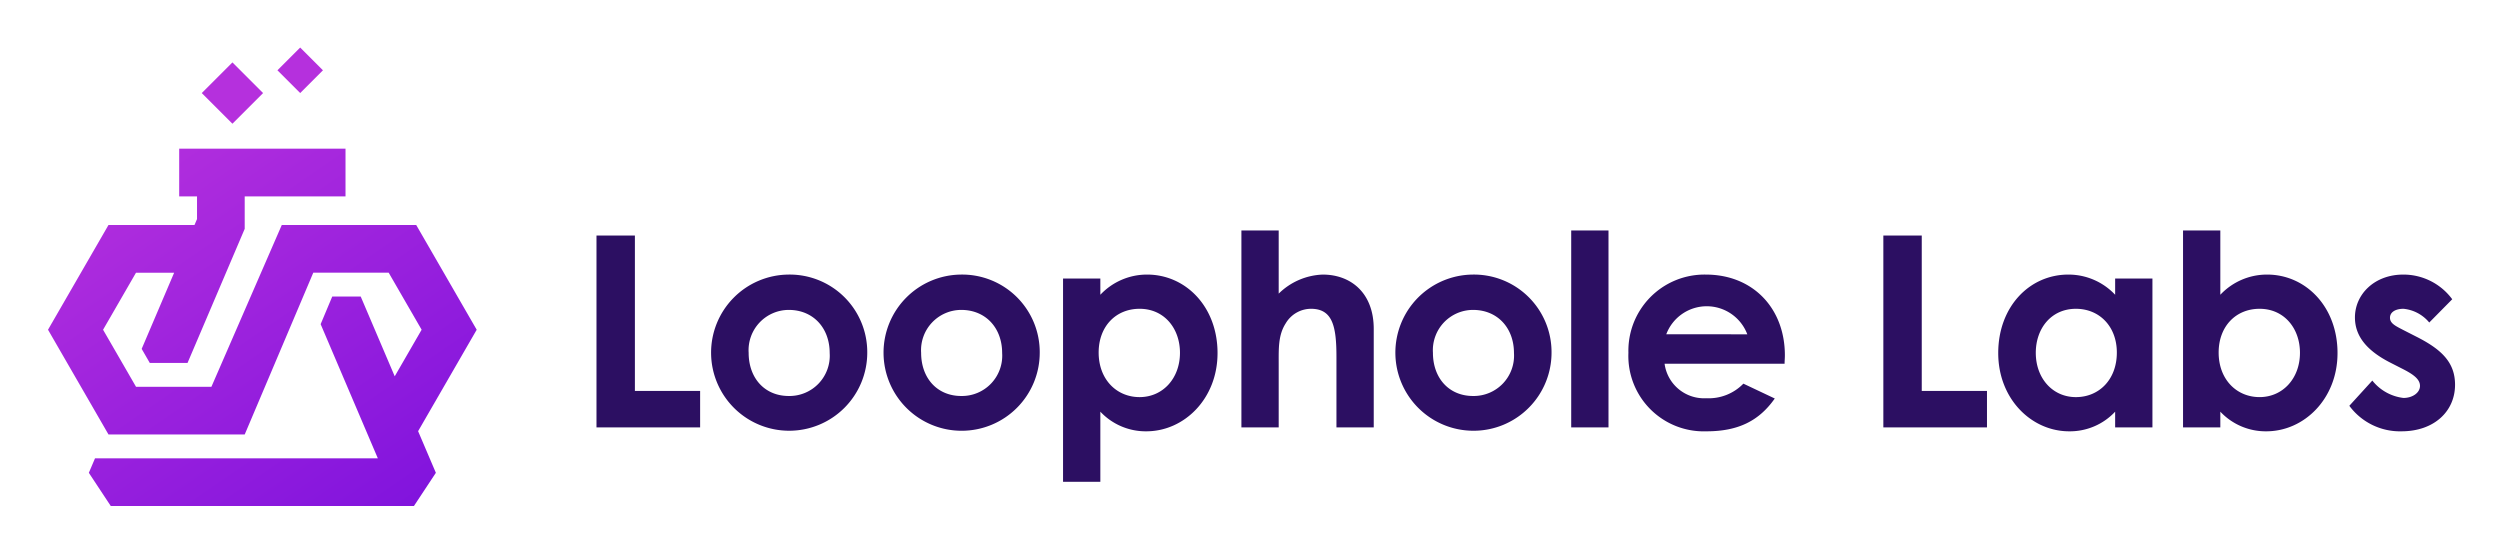 <svg xmlns="http://www.w3.org/2000/svg" role="img" xmlns:xlink="http://www.w3.org/1999/xlink" viewBox="-3.77 -3.02 196.30 43.30"><title>Loophole Labs (member) logo</title><linearGradient id="a"><stop offset="0" stop-color="#7e12dd"/><stop offset="1" stop-color="#b530dd"/></linearGradient><linearGradient id="b" x1="27.194" x2="4.777" y1="40.629" y2="8.011" gradientUnits="userSpaceOnUse" xlink:href="#a"/><linearGradient id="c" x1="204.429" x2="83.486" y1="187.062" y2="11.079" gradientUnits="userSpaceOnUse" xlink:href="#a"/><linearGradient id="d" x1="178.602" x2="88.834" y1="125.921" y2="-4.701" gradientUnits="userSpaceOnUse" xlink:href="#a"/><path fill="#2c0f62" d="M43.066 15.472h3.016v12.204h5.122v2.863h-8.138zm21.261 9.211a6.131 6.131 0 1 1-6.208-6.143 6.09 6.09 0 0 1 6.208 6.143zm-9.313 0c0 1.981 1.255 3.39 3.149 3.39a3.163 3.163 0 0 0 3.214-3.369c0-1.98-1.299-3.39-3.214-3.39a3.163 3.163 0 0 0-3.149 3.369zm22.856 0a6.132 6.132 0 1 1-6.209-6.143 6.091 6.091 0 0 1 6.209 6.143zm-9.313 0c0 1.981 1.255 3.39 3.149 3.39a3.163 3.163 0 0 0 3.213-3.369c0-1.981-1.298-3.39-3.213-3.39a3.163 3.163 0 0 0-3.149 3.369zm14.072-4.558a5.02 5.02 0 0 1 3.676-1.585c3.016 0 5.526 2.51 5.526 6.164 0 3.589-2.62 6.143-5.592 6.143a4.89 4.89 0 0 1-3.61-1.542v5.505H79.7V18.848h2.929zm-.133 4.535c0 2.114 1.41 3.501 3.215 3.501 1.827 0 3.17-1.476 3.17-3.478 0-1.916-1.233-3.457-3.17-3.457-1.871 0-3.215 1.387-3.215 3.434zm11.209-9.585h2.928v4.962a5.187 5.187 0 0 1 3.457-1.497c2.201 0 4.006 1.43 4.006 4.27v7.728h-2.928v-5.526c0-2.377-.286-3.786-2.003-3.786a2.317 2.317 0 0 0-1.982 1.145c-.594.924-.55 1.981-.55 3.192v4.975h-2.928zm24.352 9.608a6.136 6.136 0 0 1-3.775 5.65 6.133 6.133 0 0 1-8.042-7.957 6.126 6.126 0 0 1 5.609-3.836 6.091 6.091 0 0 1 6.208 6.143zm-9.313 0c0 1.981 1.255 3.39 3.149 3.39a3.165 3.165 0 0 0 3.214-3.369c0-1.981-1.299-3.39-3.214-3.39a3.16 3.16 0 0 0-2.971 2.098c-.145.407-.206.84-.178 1.27zm10.857-9.608h2.928v15.463h-2.928zm15.984 13.195c-1.255 1.784-2.906 2.577-5.372 2.577a5.92 5.92 0 0 1-6.12-6.164 5.98 5.98 0 0 1 3.72-5.703 5.969 5.969 0 0 1 2.357-.44c3.698 0 6.208 2.642 6.208 6.34 0 .265-.022.396-.022.661h-9.423a3.13 3.13 0 0 0 3.28 2.708 3.787 3.787 0 0 0 2.907-1.145zm-2.157-5.041a3.406 3.406 0 0 0-3.182-2.202 3.397 3.397 0 0 0-3.181 2.202zm10.682-7.757h3.016v12.204h5.122v2.863h-8.138zm18.201 13.833a4.857 4.857 0 0 1-3.61 1.542c-2.973 0-5.57-2.554-5.57-6.143 0-3.655 2.465-6.164 5.503-6.164a5.026 5.026 0 0 1 3.677 1.585v-1.276h2.928v11.69h-2.928zm-6.231-4.623c0 2.003 1.322 3.479 3.149 3.479 1.806 0 3.215-1.365 3.215-3.5 0-2.048-1.365-3.435-3.215-3.435-1.937 0-3.149 1.541-3.149 3.456zm14.49 5.856h-2.928V15.075h2.928v5.05a5.023 5.023 0 0 1 3.677-1.585c3.016 0 5.525 2.51 5.525 6.164 0 3.588-2.619 6.143-5.592 6.143a4.89 4.89 0 0 1-3.61-1.542zm-.132-5.878c0 2.114 1.409 3.5 3.214 3.5 1.827 0 3.171-1.475 3.171-3.478 0-1.915-1.234-3.456-3.171-3.456-1.871 0-3.214 1.387-3.214 3.434zm13.52.814c-1.871-.946-2.818-2.09-2.818-3.566 0-1.827 1.541-3.368 3.787-3.368a4.76 4.76 0 0 1 3.852 1.937l-1.804 1.827a3.003 3.003 0 0 0-2.026-1.078c-.594 0-1.057.242-1.057.704 0 .44.419.639 1.057.969l1.079.55c1.937.99 2.972 2.004 2.972 3.743 0 2.091-1.651 3.655-4.206 3.655a4.939 4.939 0 0 1-4.094-2.004l1.805-1.981a3.668 3.668 0 0 0 2.444 1.365c.726 0 1.299-.419 1.299-.947 0-.507-.484-.88-1.299-1.3z"/><path fill="url(#b)" d="M33.66 22.871l-4.748-8.223H18.355L12.83 27.35H6.91l-2.587-4.479 2.586-4.478h2.995l-2.55 5.982.636 1.102h2.965l4.489-10.528V12.4h7.916V8.656H10.3V12.4h1.4v1.782l-.198.465H4.748L0 22.87l4.748 8.224h10.697l5.384-12.702h5.92l2.587 4.478-2.112 3.658-2.671-6.264h-2.235l-.911 2.17 4.49 10.533H3.691l-.485 1.138 1.722 2.607h23.804l1.722-2.607-1.394-3.268z"/><path fill="url(#c)" d="M14.48 1.88l-2.408 2.407 2.408 2.407 2.407-2.407z"/><path fill="url(#d)" d="M19.801.713L18.014 2.5l1.787 1.787L21.588 2.5z"/></svg>